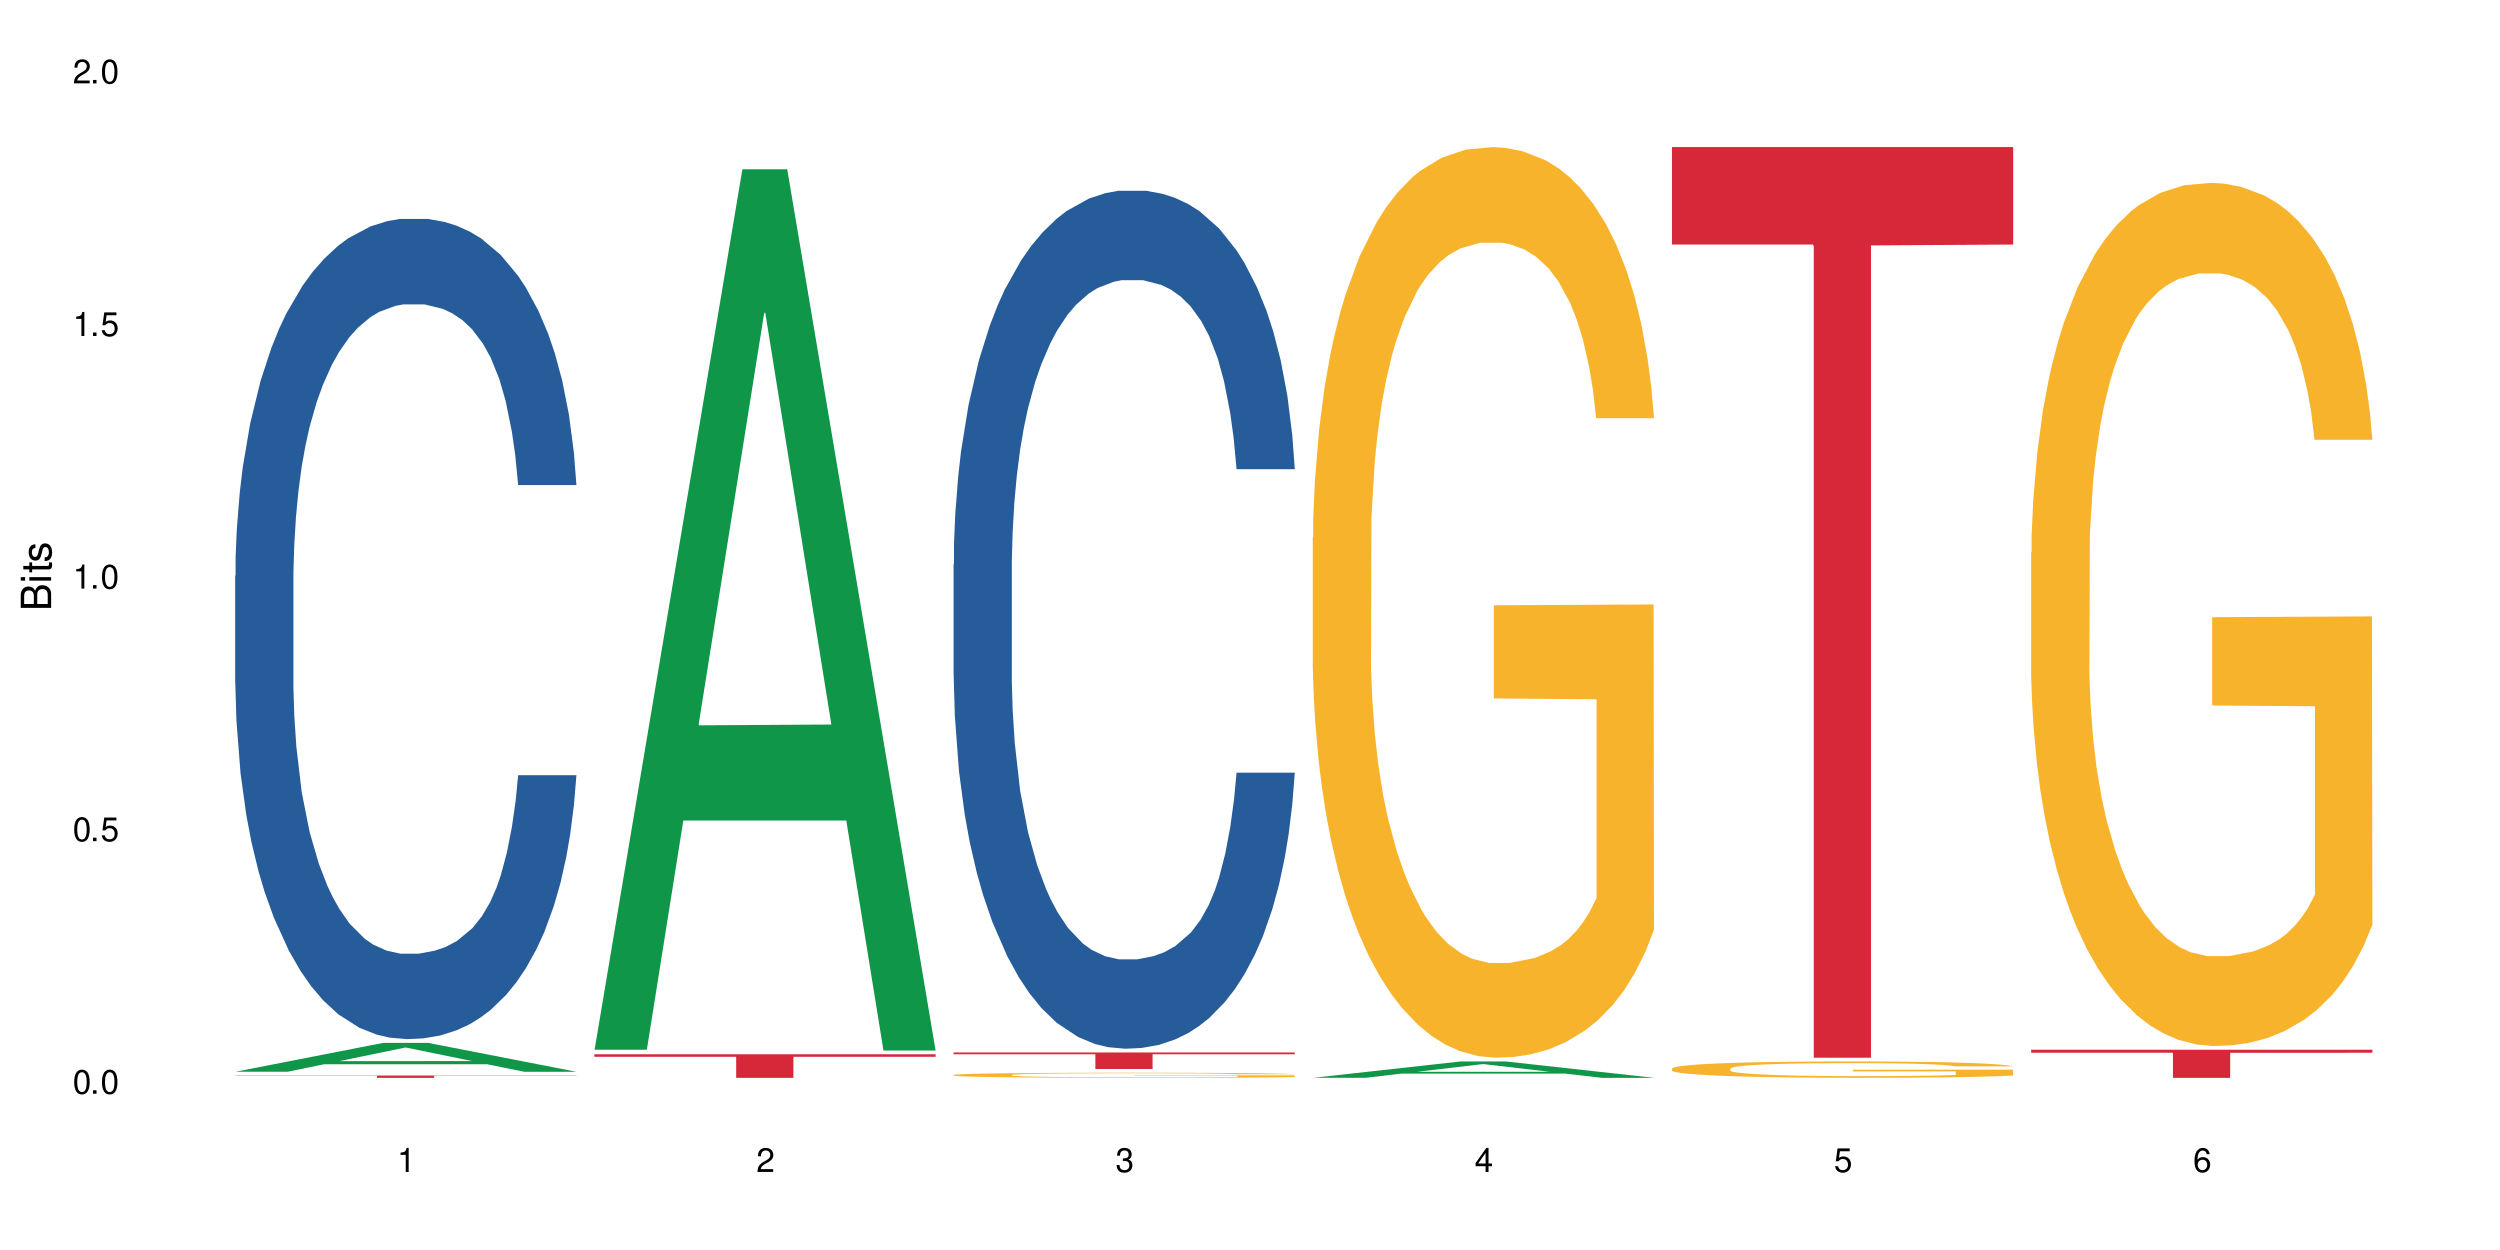 <?xml version="1.0" encoding="UTF-8"?>
<svg xmlns="http://www.w3.org/2000/svg" xmlns:xlink="http://www.w3.org/1999/xlink" width="720" height="360" viewBox="0 0 720 360">
<defs>
<g>
<g id="glyph-0-0">
</g>
<g id="glyph-0-1">
<path d="M 2.641 -6.938 C 2 -6.938 1.422 -6.656 1.078 -6.172 C 0.641 -5.562 0.406 -4.641 0.406 -3.359 C 0.406 -1.016 1.188 0.219 2.641 0.219 C 4.078 0.219 4.859 -1.016 4.859 -3.297 C 4.859 -4.641 4.656 -5.547 4.203 -6.172 C 3.844 -6.656 3.281 -6.938 2.641 -6.938 Z M 2.641 -6.188 C 3.547 -6.188 4 -5.25 4 -3.375 C 4 -1.406 3.562 -0.484 2.625 -0.484 C 1.734 -0.484 1.281 -1.438 1.281 -3.344 C 1.281 -5.25 1.734 -6.188 2.641 -6.188 Z M 2.641 -6.188 "/>
</g>
<g id="glyph-0-2">
<path d="M 1.828 -1 L 0.828 -1 L 0.828 0 L 1.828 0 Z M 1.828 -1 "/>
</g>
<g id="glyph-0-3">
<path d="M 4.562 -6.797 L 1.062 -6.797 L 0.547 -3.094 L 1.328 -3.094 C 1.719 -3.562 2.047 -3.734 2.578 -3.734 C 3.484 -3.734 4.062 -3.109 4.062 -2.094 C 4.062 -1.125 3.484 -0.531 2.578 -0.531 C 1.828 -0.531 1.375 -0.906 1.188 -1.672 L 0.328 -1.672 C 0.453 -1.109 0.547 -0.844 0.75 -0.594 C 1.125 -0.078 1.828 0.219 2.594 0.219 C 3.969 0.219 4.922 -0.781 4.922 -2.219 C 4.922 -3.562 4.031 -4.484 2.719 -4.484 C 2.25 -4.484 1.859 -4.359 1.469 -4.062 L 1.734 -5.969 L 4.562 -5.969 Z M 4.562 -6.797 "/>
</g>
<g id="glyph-0-4">
<path d="M 2.484 -4.938 L 2.484 0 L 3.328 0 L 3.328 -6.938 L 2.766 -6.938 C 2.469 -5.875 2.281 -5.734 0.984 -5.562 L 0.984 -4.938 Z M 2.484 -4.938 "/>
</g>
<g id="glyph-0-5">
<path d="M 4.859 -0.828 L 1.281 -0.828 C 1.359 -1.406 1.672 -1.781 2.5 -2.281 L 3.469 -2.828 C 4.406 -3.344 4.906 -4.062 4.906 -4.906 C 4.906 -5.484 4.672 -6.031 4.266 -6.406 C 3.859 -6.766 3.375 -6.938 2.719 -6.938 C 1.859 -6.938 1.219 -6.625 0.844 -6.031 C 0.609 -5.672 0.5 -5.234 0.484 -4.531 L 1.328 -4.531 C 1.359 -5.016 1.406 -5.281 1.531 -5.516 C 1.75 -5.938 2.188 -6.203 2.703 -6.203 C 3.469 -6.203 4.031 -5.641 4.031 -4.891 C 4.031 -4.344 3.719 -3.859 3.125 -3.516 L 2.234 -3 C 0.812 -2.172 0.406 -1.531 0.328 -0.016 L 4.859 -0.016 Z M 4.859 -0.828 "/>
</g>
<g id="glyph-0-6">
<path d="M 2.125 -3.188 L 2.578 -3.188 C 3.5 -3.188 3.984 -2.766 3.984 -1.922 C 3.984 -1.062 3.469 -0.531 2.594 -0.531 C 1.656 -0.531 1.203 -1 1.156 -2.016 L 0.312 -2.016 C 0.344 -1.453 0.438 -1.094 0.609 -0.781 C 0.953 -0.109 1.625 0.219 2.547 0.219 C 3.953 0.219 4.859 -0.625 4.859 -1.938 C 4.859 -2.828 4.516 -3.297 3.703 -3.594 C 4.344 -3.844 4.656 -4.328 4.656 -5.031 C 4.656 -6.219 3.875 -6.938 2.578 -6.938 C 1.203 -6.938 0.484 -6.172 0.453 -4.703 L 1.297 -4.703 C 1.312 -5.125 1.344 -5.359 1.453 -5.578 C 1.641 -5.969 2.062 -6.203 2.594 -6.203 C 3.344 -6.203 3.797 -5.75 3.797 -5 C 3.797 -4.516 3.609 -4.219 3.25 -4.047 C 3.016 -3.953 2.703 -3.922 2.125 -3.906 Z M 2.125 -3.188 "/>
</g>
<g id="glyph-0-7">
<path d="M 3.141 -1.672 L 3.141 0 L 3.984 0 L 3.984 -1.672 L 4.984 -1.672 L 4.984 -2.438 L 3.984 -2.438 L 3.984 -6.938 L 3.359 -6.938 L 0.266 -2.578 L 0.266 -1.672 Z M 3.141 -2.438 L 1 -2.438 L 3.141 -5.5 Z M 3.141 -2.438 "/>
</g>
<g id="glyph-0-8">
<path d="M 4.781 -5.125 C 4.609 -6.266 3.891 -6.938 2.844 -6.938 C 2.094 -6.938 1.422 -6.578 1.031 -5.953 C 0.594 -5.266 0.406 -4.422 0.406 -3.172 C 0.406 -2 0.578 -1.25 0.984 -0.641 C 1.359 -0.078 1.953 0.219 2.703 0.219 C 3.984 0.219 4.922 -0.75 4.922 -2.094 C 4.922 -3.375 4.062 -4.281 2.844 -4.281 C 2.172 -4.281 1.641 -4.031 1.281 -3.516 C 1.281 -5.234 1.828 -6.188 2.797 -6.188 C 3.391 -6.188 3.797 -5.797 3.938 -5.125 Z M 2.734 -3.531 C 3.547 -3.531 4.062 -2.953 4.062 -2.031 C 4.062 -1.156 3.484 -0.531 2.703 -0.531 C 1.922 -0.531 1.328 -1.188 1.328 -2.078 C 1.328 -2.938 1.906 -3.531 2.734 -3.531 Z M 2.734 -3.531 "/>
</g>
<g id="glyph-1-0">
</g>
<g id="glyph-1-1">
<path d="M 0 -0.953 L 0 -4.891 C 0 -5.719 -0.234 -6.344 -0.734 -6.797 C -1.188 -7.234 -1.812 -7.469 -2.5 -7.469 C -3.547 -7.469 -4.188 -7 -4.625 -5.875 C -4.984 -6.688 -5.625 -7.094 -6.531 -7.094 C -7.172 -7.094 -7.734 -6.859 -8.141 -6.391 C -8.562 -5.922 -8.75 -5.344 -8.75 -4.5 L -8.75 -0.953 Z M -4.984 -2.062 L -7.766 -2.062 L -7.766 -4.219 C -7.766 -4.844 -7.688 -5.203 -7.453 -5.5 C -7.219 -5.812 -6.859 -5.969 -6.375 -5.969 C -5.891 -5.969 -5.531 -5.812 -5.297 -5.5 C -5.062 -5.203 -4.984 -4.844 -4.984 -4.219 Z M -0.984 -2.062 L -4 -2.062 L -4 -4.781 C -4 -5.766 -3.438 -6.359 -2.484 -6.359 C -1.547 -6.359 -0.984 -5.766 -0.984 -4.781 Z M -0.984 -2.062 "/>
</g>
<g id="glyph-1-2">
<path d="M -6.281 -1.797 L -6.281 -0.797 L 0 -0.797 L 0 -1.797 Z M -8.75 -1.797 L -8.75 -0.797 L -7.484 -0.797 L -7.484 -1.797 Z M -8.75 -1.797 "/>
</g>
<g id="glyph-1-3">
<path d="M -6.281 -3.047 L -6.281 -2.016 L -8.016 -2.016 L -8.016 -1.016 L -6.281 -1.016 L -6.281 -0.172 L -5.469 -0.172 L -5.469 -1.016 L -0.719 -1.016 C -0.078 -1.016 0.281 -1.453 0.281 -2.234 C 0.281 -2.5 0.25 -2.719 0.188 -3.047 L -0.641 -3.047 C -0.609 -2.906 -0.594 -2.766 -0.594 -2.562 C -0.594 -2.141 -0.719 -2.016 -1.156 -2.016 L -5.469 -2.016 L -5.469 -3.047 Z M -6.281 -3.047 "/>
</g>
<g id="glyph-1-4">
<path d="M -4.531 -5.25 C -5.766 -5.25 -6.469 -4.422 -6.469 -2.969 C -6.469 -1.516 -5.719 -0.562 -4.547 -0.562 C -3.562 -0.562 -3.094 -1.062 -2.734 -2.562 L -2.516 -3.484 C -2.344 -4.188 -2.094 -4.469 -1.641 -4.469 C -1.047 -4.469 -0.641 -3.875 -0.641 -3 C -0.641 -2.453 -0.797 -2 -1.062 -1.75 C -1.25 -1.594 -1.422 -1.531 -1.875 -1.469 L -1.875 -0.406 C -0.422 -0.453 0.281 -1.266 0.281 -2.922 C 0.281 -4.5 -0.5 -5.516 -1.719 -5.516 C -2.656 -5.516 -3.172 -4.984 -3.469 -3.734 L -3.703 -2.766 C -3.891 -1.953 -4.156 -1.609 -4.594 -1.609 C -5.188 -1.609 -5.547 -2.125 -5.547 -2.938 C -5.547 -3.75 -5.203 -4.172 -4.531 -4.203 Z M -4.531 -5.25 "/>
</g>
</g>
</defs>
<rect x="-72" y="-36" width="864" height="432" fill="rgb(100%, 100%, 100%)" fill-opacity="1"/>
<path fill-rule="nonzero" fill="rgb(6.275%, 58.824%, 28.235%)" fill-opacity="1" d="M 67.73 308.668 L 67.836 308.66 L 110.359 300.348 L 123.273 300.348 L 166.008 308.676 L 150.992 308.676 L 140.281 306.504 L 93.352 306.504 L 82.852 308.668 L 67.73 308.668 L 97.863 305.602 L 135.977 305.594 L 116.973 301.707 L 116.766 301.699 L 116.555 301.723 L 97.758 305.594 L 97.863 305.602 Z M 67.73 308.668 "/>
<path fill-rule="nonzero" fill="rgb(14.51%, 36.078%, 60%)" fill-opacity="1" d="M 67.73 165.832 L 67.852 165.613 L 67.852 160.434 L 68.211 152.227 L 69.051 141.863 L 69.887 134.738 L 72.047 122 L 75.043 109.691 L 78.156 100.191 L 80.434 94.574 L 82.473 90.258 L 87.145 82.27 L 90.145 78.168 L 93.379 74.496 L 97.332 70.824 L 100.211 68.664 L 106.684 65.211 L 111.477 63.699 L 115.191 63.051 L 123.223 63.051 L 128.016 63.914 L 131.492 64.996 L 135.324 66.723 L 138.562 68.664 L 144.195 73.414 L 149.227 79.461 L 151.504 82.918 L 155.102 89.609 L 157.855 96.086 L 159.773 101.703 L 161.934 109.691 L 163.848 119.406 L 165.289 130.418 L 166.008 139.703 L 149.227 139.703 L 148.391 131.066 L 147.43 124.375 L 145.633 115.52 L 143.836 109.258 L 141.316 102.996 L 139.039 98.895 L 135.926 94.793 L 133.168 92.199 L 130.293 90.258 L 127.535 88.961 L 122.262 87.668 L 116.148 87.668 L 113.871 88.098 L 109.199 89.824 L 106.684 91.336 L 103.086 94.359 L 100.57 97.168 L 97.574 101.484 L 95.535 105.156 L 93.02 110.77 L 91.223 115.738 L 89.184 122.863 L 87.984 128.262 L 86.906 134.305 L 85.949 141.43 L 85.23 148.988 L 84.75 156.977 L 84.508 164.75 L 84.508 198.219 L 84.75 205.992 L 85.348 215.059 L 86.906 228.23 L 89.184 239.676 L 91.82 248.742 L 94.336 255.223 L 95.777 258.246 L 97.691 261.699 L 100.688 266.016 L 105.004 270.336 L 107.52 272.062 L 111.355 273.789 L 115.312 274.656 L 120.586 274.656 L 125.258 273.789 L 128.375 272.711 L 131.609 270.984 L 136.043 267.312 L 138.801 263.859 L 141.199 259.754 L 142.996 255.652 L 144.195 252.199 L 145.992 245.504 L 147.43 238.164 L 148.508 230.605 L 149.227 223.266 L 166.008 223.266 L 165.289 231.902 L 164.207 240.324 L 163.129 246.586 L 161.453 254.141 L 159.535 260.836 L 156.777 268.395 L 154.5 273.359 L 151.504 278.758 L 148.75 282.859 L 145.754 286.531 L 141.316 290.848 L 138.441 293.008 L 135.324 294.949 L 131.609 296.68 L 126.938 298.191 L 121.902 299.055 L 117.227 299.27 L 112.195 298.836 L 108.48 297.973 L 103.566 296.031 L 97.453 292.145 L 93.02 288.043 L 89.543 283.938 L 86.547 279.621 L 83.191 273.789 L 78.875 264.289 L 76.238 256.949 L 74.441 250.902 L 72.406 242.48 L 70.969 234.926 L 69.289 222.832 L 68.09 207.504 L 67.73 195.629 Z M 67.73 165.832 "/>
<path fill-rule="nonzero" fill="rgb(83.922%, 15.686%, 22.353%)" fill-opacity="1" d="M 67.73 309.754 L 166.008 309.754 L 166.008 309.824 L 125.047 309.824 L 125.047 310.418 L 108.57 310.418 L 108.57 309.828 L 108.332 309.824 L 67.73 309.824 Z M 67.73 309.754 "/>
<path fill-rule="nonzero" fill="rgb(6.275%, 58.824%, 28.235%)" fill-opacity="1" d="M 171.18 302.32 L 171.285 302.082 L 213.809 48.746 L 226.723 48.746 L 269.453 302.559 L 254.441 302.559 L 243.73 236.305 L 196.797 236.305 L 186.297 302.32 L 171.18 302.32 L 201.312 208.898 L 239.426 208.66 L 220.422 90.215 L 220.211 89.977 L 220 90.691 L 201.207 208.66 L 201.312 208.898 Z M 171.18 302.32 "/>
<path fill-rule="nonzero" fill="rgb(83.922%, 15.686%, 22.353%)" fill-opacity="1" d="M 171.18 303.637 L 269.453 303.637 L 269.453 304.363 L 228.496 304.367 L 228.496 310.418 L 212.02 310.418 L 212.02 304.375 L 211.777 304.363 L 171.18 304.363 Z M 171.18 303.637 "/>
<path fill-rule="nonzero" fill="rgb(14.51%, 36.078%, 60%)" fill-opacity="1" d="M 274.629 162.453 L 274.746 162.23 L 274.746 156.809 L 275.105 148.227 L 275.945 137.383 L 276.785 129.93 L 278.941 116.605 L 281.938 103.73 L 285.055 93.793 L 287.332 87.922 L 289.367 83.402 L 294.043 75.047 L 297.039 70.754 L 300.273 66.914 L 304.23 63.074 L 307.105 60.816 L 313.578 57.203 L 318.371 55.621 L 322.086 54.945 L 330.117 54.945 L 334.91 55.848 L 338.387 56.977 L 342.223 58.785 L 345.457 60.816 L 351.09 65.785 L 356.125 72.109 L 358.402 75.723 L 361.996 82.727 L 364.754 89.5 L 366.672 95.375 L 368.828 103.73 L 370.746 113.895 L 372.184 125.414 L 372.902 135.125 L 356.125 135.125 L 355.285 126.09 L 354.324 119.09 L 352.527 109.828 L 350.73 103.277 L 348.215 96.73 L 345.938 92.438 L 342.82 88.145 L 340.062 85.438 L 337.188 83.402 L 334.43 82.047 L 329.156 80.691 L 323.047 80.691 L 320.77 81.145 L 316.094 82.953 L 313.578 84.531 L 309.98 87.695 L 307.465 90.629 L 304.469 95.148 L 302.434 98.988 L 299.914 104.859 L 298.117 110.055 L 296.078 117.508 L 294.883 123.156 L 293.801 129.48 L 292.844 136.934 L 292.125 144.836 L 291.645 153.195 L 291.406 161.324 L 291.406 196.336 L 291.645 204.465 L 292.246 213.953 L 293.801 227.73 L 296.078 239.699 L 298.715 249.188 L 301.234 255.961 L 302.672 259.125 L 304.59 262.738 L 307.586 267.254 L 311.898 271.773 L 314.418 273.578 L 318.25 275.387 L 322.207 276.289 L 327.48 276.289 L 332.152 275.387 L 335.27 274.258 L 338.508 272.449 L 342.941 268.609 L 345.695 264.996 L 348.094 260.707 L 349.891 256.414 L 351.09 252.801 L 352.887 245.797 L 354.324 238.117 L 355.406 230.215 L 356.125 222.535 L 372.902 222.535 L 372.184 231.57 L 371.105 240.379 L 370.027 246.926 L 368.348 254.832 L 366.43 261.836 L 363.676 269.738 L 361.398 274.934 L 358.402 280.582 L 355.645 284.871 L 352.648 288.711 L 348.215 293.23 L 345.336 295.488 L 342.223 297.52 L 338.508 299.328 L 333.832 300.91 L 328.797 301.812 L 324.125 302.039 L 319.09 301.586 L 315.375 300.684 L 310.461 298.648 L 304.348 294.586 L 299.914 290.293 L 296.438 286 L 293.441 281.484 L 290.086 275.387 L 285.773 265.449 L 283.137 257.77 L 281.34 251.445 L 279.301 242.637 L 277.863 234.73 L 276.184 222.082 L 274.988 206.047 L 274.629 193.625 Z M 274.629 162.453 "/>
<path fill-rule="nonzero" fill="rgb(96.863%, 70.196%, 16.863%)" fill-opacity="1" d="M 274.629 309.578 L 274.746 309.574 L 274.746 309.547 L 275.227 309.488 L 276.426 309.406 L 277.984 309.336 L 279.66 309.281 L 280.738 309.254 L 282.535 309.215 L 284.094 309.184 L 288.051 309.125 L 293.082 309.066 L 295.84 309.043 L 298.957 309.02 L 303.391 308.992 L 305.43 308.984 L 311.66 308.961 L 318.73 308.949 L 326.52 308.945 L 330.117 308.945 L 335.031 308.953 L 341.742 308.969 L 345.578 308.98 L 348.574 308.992 L 351.688 309.012 L 355.523 309.039 L 359.121 309.07 L 361.996 309.102 L 364.871 309.145 L 367.27 309.188 L 369.309 309.234 L 371.105 309.289 L 372.184 309.336 L 372.902 309.383 L 356.242 309.383 L 355.285 309.336 L 354.207 309.301 L 352.41 309.258 L 350.609 309.223 L 348.812 309.199 L 345.457 309.164 L 342.582 309.141 L 338.984 309.125 L 335.512 309.109 L 331.555 309.102 L 322.805 309.102 L 317.055 309.109 L 313.699 309.121 L 311.301 309.133 L 307.945 309.152 L 305.906 309.168 L 304.707 309.18 L 301.113 309.219 L 298.715 309.258 L 297.398 309.285 L 295.719 309.324 L 294.523 309.359 L 293.203 309.414 L 292.484 309.453 L 291.527 309.547 L 291.406 309.789 L 291.766 309.84 L 292.484 309.895 L 293.441 309.941 L 294.883 309.996 L 296.32 310.035 L 298.836 310.086 L 300.992 310.121 L 302.672 310.145 L 305.906 310.18 L 307.227 310.191 L 310.34 310.215 L 313.578 310.234 L 317.531 310.25 L 320.527 310.258 L 325.324 310.266 L 331.434 310.266 L 338.625 310.258 L 343.18 310.246 L 346.297 310.238 L 348.332 310.227 L 350.852 310.211 L 352.648 310.199 L 354.324 310.184 L 356.363 310.16 L 356.363 309.84 L 326.762 309.84 L 326.762 309.688 L 372.781 309.688 L 372.902 310.211 L 370.387 310.25 L 367.27 310.285 L 364.273 310.312 L 361.156 310.332 L 356.723 310.359 L 353.129 310.375 L 347.613 310.395 L 342.582 310.406 L 337.309 310.414 L 332.633 310.418 L 322.207 310.418 L 316.934 310.41 L 312.738 310.398 L 308.902 310.383 L 305.07 310.367 L 300.273 310.34 L 297.16 310.316 L 293.922 310.289 L 290.688 310.254 L 287.809 310.219 L 285.895 310.191 L 283.977 310.156 L 281.938 310.117 L 280.02 310.07 L 278.582 310.027 L 277.262 309.98 L 276.305 309.938 L 275.348 309.879 L 274.867 309.828 L 274.629 309.785 Z M 274.629 309.578 "/>
<path fill-rule="nonzero" fill="rgb(83.922%, 15.686%, 22.353%)" fill-opacity="1" d="M 274.629 303.113 L 372.902 303.113 L 372.902 303.625 L 331.945 303.629 L 331.945 307.867 L 315.465 307.867 L 315.465 303.633 L 315.227 303.625 L 274.629 303.625 Z M 274.629 303.113 "/>
<path fill-rule="nonzero" fill="rgb(6.275%, 58.824%, 28.235%)" fill-opacity="1" d="M 378.074 310.414 L 378.18 310.41 L 420.703 305.695 L 433.617 305.695 L 476.352 310.418 L 461.336 310.418 L 450.625 309.188 L 403.695 309.188 L 393.195 310.414 L 378.074 310.414 L 408.207 308.676 L 446.32 308.672 L 427.316 306.469 L 427.109 306.465 L 426.898 306.477 L 408.105 308.672 L 408.207 308.676 Z M 378.074 310.414 "/>
<path fill-rule="nonzero" fill="rgb(96.863%, 70.196%, 16.863%)" fill-opacity="1" d="M 378.074 154.688 L 378.195 154.449 L 378.195 149.656 L 378.676 138.879 L 379.871 124.031 L 381.43 111.816 L 383.109 102.234 L 384.188 97.207 L 385.984 90.02 L 387.543 84.75 L 391.496 73.973 L 396.531 63.914 L 399.289 59.602 L 402.402 55.531 L 406.84 50.98 L 408.875 49.305 L 415.109 45.473 L 422.18 43.078 L 429.969 42.359 L 433.566 42.598 L 438.48 43.555 L 445.191 46.191 L 449.023 48.586 L 452.02 50.98 L 455.137 54.094 L 458.973 58.883 L 462.566 64.633 L 465.445 70.383 L 468.32 77.566 L 470.719 85.23 L 472.754 93.613 L 474.555 103.672 L 475.633 112.055 L 476.352 120.438 L 459.691 120.438 L 458.734 112.055 L 457.652 105.59 L 455.855 97.684 L 454.059 91.938 L 452.262 87.387 L 448.906 81.16 L 446.027 77.328 L 442.434 73.973 L 438.957 71.816 L 435.004 70.383 L 432.605 69.902 L 426.254 69.902 L 420.5 71.578 L 417.145 73.496 L 414.75 75.41 L 411.395 79.004 L 409.355 81.879 L 408.156 83.793 L 404.562 91.219 L 402.164 97.926 L 400.848 102.477 L 399.168 109.66 L 397.969 116.125 L 396.652 125.707 L 395.934 132.891 L 394.973 149.18 L 394.855 192.289 L 395.215 201.391 L 395.934 211.211 L 396.891 219.832 L 398.328 228.934 L 399.766 235.879 L 402.285 245.223 L 404.441 251.449 L 406.121 255.52 L 409.355 261.988 L 410.672 264.145 L 413.789 268.453 L 417.027 271.809 L 420.98 274.68 L 423.977 276.117 L 428.77 277.316 L 434.883 277.316 L 442.074 275.879 L 446.629 273.961 L 449.746 272.047 L 451.781 270.371 L 454.297 267.734 L 456.098 265.34 L 457.773 262.707 L 459.812 258.633 L 459.812 201.391 L 430.211 201.152 L 430.211 174.328 L 476.23 174.086 L 476.352 267.734 L 473.832 274.203 L 470.719 280.43 L 467.723 285.219 L 464.605 289.289 L 460.172 293.84 L 456.574 296.715 L 451.062 300.07 L 446.027 302.223 L 440.754 303.66 L 436.082 304.379 L 430.57 304.621 L 425.656 304.141 L 420.383 302.703 L 416.188 300.789 L 412.352 298.391 L 408.516 295.277 L 403.723 290.25 L 400.605 286.176 L 397.371 281.148 L 394.133 275.16 L 391.258 268.691 L 389.34 263.664 L 387.422 257.914 L 385.387 250.73 L 383.469 242.586 L 382.031 235.164 L 380.711 226.781 L 379.754 218.875 L 378.793 208.098 L 378.316 199.477 L 378.074 192.051 Z M 378.074 154.688 "/>
<path fill-rule="nonzero" fill="rgb(96.863%, 70.196%, 16.863%)" fill-opacity="1" d="M 481.523 307.719 L 481.645 307.715 L 481.645 307.629 L 482.121 307.434 L 483.32 307.168 L 484.879 306.945 L 486.555 306.773 L 487.637 306.684 L 489.434 306.555 L 490.992 306.461 L 494.945 306.266 L 499.98 306.086 L 502.734 306.008 L 505.852 305.934 L 510.285 305.852 L 512.324 305.82 L 518.555 305.754 L 525.629 305.707 L 533.418 305.695 L 537.012 305.699 L 541.926 305.719 L 548.637 305.766 L 552.473 305.809 L 555.469 305.852 L 558.586 305.906 L 562.422 305.992 L 566.016 306.098 L 568.891 306.199 L 571.77 306.332 L 574.164 306.469 L 576.203 306.617 L 578 306.801 L 579.078 306.953 L 579.797 307.102 L 563.141 307.102 L 562.18 306.953 L 561.102 306.836 L 559.305 306.691 L 557.508 306.59 L 555.711 306.508 L 552.352 306.395 L 549.477 306.324 L 545.883 306.266 L 542.406 306.227 L 538.449 306.199 L 536.055 306.191 L 529.703 306.191 L 523.949 306.223 L 520.594 306.258 L 518.195 306.293 L 514.84 306.355 L 512.805 306.406 L 511.605 306.441 L 508.008 306.574 L 505.613 306.695 L 504.293 306.777 L 502.617 306.906 L 501.418 307.023 L 500.098 307.195 L 499.379 307.328 L 498.422 307.621 L 498.301 308.398 L 498.66 308.559 L 499.379 308.738 L 500.34 308.895 L 501.777 309.055 L 503.215 309.184 L 505.73 309.352 L 507.891 309.461 L 509.566 309.535 L 512.805 309.652 L 514.121 309.691 L 517.238 309.77 L 520.473 309.828 L 524.43 309.879 L 527.426 309.906 L 532.219 309.93 L 538.332 309.93 L 545.523 309.902 L 550.078 309.867 L 553.191 309.832 L 555.23 309.805 L 557.746 309.754 L 559.543 309.711 L 561.223 309.664 L 563.258 309.59 L 563.258 308.559 L 533.656 308.555 L 533.656 308.074 L 579.68 308.07 L 579.797 309.754 L 577.281 309.871 L 574.164 309.984 L 571.168 310.07 L 568.055 310.145 L 563.617 310.227 L 560.023 310.277 L 554.512 310.336 L 549.477 310.375 L 544.203 310.402 L 539.531 310.414 L 534.016 310.418 L 529.102 310.41 L 523.828 310.387 L 519.637 310.352 L 515.801 310.309 L 511.965 310.25 L 507.172 310.16 L 504.055 310.086 L 500.82 309.996 L 497.582 309.891 L 494.707 309.773 L 492.789 309.684 L 490.871 309.578 L 488.832 309.449 L 486.918 309.301 L 485.477 309.168 L 484.16 309.02 L 483.199 308.875 L 482.242 308.68 L 481.762 308.527 L 481.523 308.391 Z M 481.523 307.719 "/>
<path fill-rule="nonzero" fill="rgb(83.922%, 15.686%, 22.353%)" fill-opacity="1" d="M 481.523 42.359 L 579.797 42.359 L 579.797 70.43 L 538.84 70.68 L 538.84 304.621 L 522.363 304.621 L 522.363 70.926 L 522.121 70.43 L 481.523 70.43 Z M 481.523 42.359 "/>
<path fill-rule="nonzero" fill="rgb(96.863%, 70.196%, 16.863%)" fill-opacity="1" d="M 584.973 159.133 L 585.09 158.906 L 585.09 154.363 L 585.57 144.148 L 586.77 130.074 L 588.328 118.492 L 590.004 109.414 L 591.082 104.645 L 592.883 97.836 L 594.438 92.84 L 598.395 82.625 L 603.426 73.086 L 606.184 69 L 609.301 65.141 L 613.734 60.828 L 615.773 59.238 L 622.004 55.605 L 629.074 53.336 L 636.867 52.656 L 640.461 52.883 L 645.375 53.789 L 652.086 56.289 L 655.922 58.559 L 658.918 60.828 L 662.035 63.781 L 665.867 68.32 L 669.465 73.77 L 672.34 79.219 L 675.215 86.027 L 677.613 93.293 L 679.652 101.238 L 681.449 110.773 L 682.527 118.723 L 683.246 126.668 L 666.586 126.668 L 665.629 118.723 L 664.551 112.59 L 662.754 105.098 L 660.953 99.652 L 659.156 95.336 L 655.801 89.434 L 652.926 85.801 L 649.328 82.625 L 645.855 80.578 L 641.898 79.219 L 639.504 78.762 L 633.148 78.762 L 627.398 80.352 L 624.043 82.168 L 621.645 83.984 L 618.289 87.391 L 616.25 90.113 L 615.055 91.93 L 611.457 98.969 L 609.059 105.328 L 607.742 109.641 L 606.062 116.449 L 604.867 122.582 L 603.547 131.66 L 602.828 138.473 L 601.871 153.91 L 601.75 194.777 L 602.109 203.402 L 602.828 212.711 L 603.789 220.887 L 605.227 229.512 L 606.664 236.098 L 609.18 244.949 L 611.336 250.852 L 613.016 254.711 L 616.25 260.844 L 617.57 262.887 L 620.688 266.973 L 623.922 270.152 L 627.875 272.875 L 630.871 274.238 L 635.668 275.371 L 641.777 275.371 L 648.969 274.012 L 653.523 272.195 L 656.641 270.379 L 658.676 268.789 L 661.195 266.293 L 662.992 264.02 L 664.672 261.523 L 666.707 257.664 L 666.707 203.402 L 637.105 203.176 L 637.105 177.75 L 683.125 177.523 L 683.246 266.293 L 680.73 272.422 L 677.613 278.324 L 674.617 282.863 L 671.5 286.723 L 667.066 291.039 L 663.473 293.762 L 657.957 296.941 L 652.926 298.984 L 647.652 300.348 L 642.977 301.027 L 637.465 301.254 L 632.551 300.801 L 627.277 299.438 L 623.082 297.621 L 619.246 295.352 L 615.414 292.398 L 610.617 287.633 L 607.504 283.773 L 604.266 279.004 L 601.031 273.328 L 598.156 267.199 L 596.238 262.434 L 594.32 256.984 L 592.281 250.172 L 590.363 242.453 L 588.926 235.414 L 587.609 227.469 L 586.648 219.977 L 585.691 209.762 L 585.211 201.586 L 584.973 194.551 Z M 584.973 159.133 "/>
<path fill-rule="nonzero" fill="rgb(83.922%, 15.686%, 22.353%)" fill-opacity="1" d="M 584.973 302.332 L 683.246 302.332 L 683.246 303.195 L 642.289 303.203 L 642.289 310.418 L 625.809 310.418 L 625.809 303.211 L 625.57 303.195 L 584.973 303.195 Z M 584.973 302.332 "/>
<g fill="rgb(0%, 0%, 0%)" fill-opacity="1">
<use xlink:href="#glyph-0-1" x="20.965" y="314.993"/>
<use xlink:href="#glyph-0-2" x="25.965" y="314.993"/>
<use xlink:href="#glyph-0-1" x="28.965" y="314.993"/>
</g>
<g fill="rgb(0%, 0%, 0%)" fill-opacity="1">
<use xlink:href="#glyph-0-1" x="20.965" y="242.251"/>
<use xlink:href="#glyph-0-2" x="25.965" y="242.251"/>
<use xlink:href="#glyph-0-3" x="28.965" y="242.251"/>
</g>
<g fill="rgb(0%, 0%, 0%)" fill-opacity="1">
<use xlink:href="#glyph-0-4" x="20.965" y="169.509"/>
<use xlink:href="#glyph-0-2" x="25.965" y="169.509"/>
<use xlink:href="#glyph-0-1" x="28.965" y="169.509"/>
</g>
<g fill="rgb(0%, 0%, 0%)" fill-opacity="1">
<use xlink:href="#glyph-0-4" x="20.965" y="96.767"/>
<use xlink:href="#glyph-0-2" x="25.965" y="96.767"/>
<use xlink:href="#glyph-0-3" x="28.965" y="96.767"/>
</g>
<g fill="rgb(0%, 0%, 0%)" fill-opacity="1">
<use xlink:href="#glyph-0-5" x="20.965" y="24.024"/>
<use xlink:href="#glyph-0-2" x="25.965" y="24.024"/>
<use xlink:href="#glyph-0-1" x="28.965" y="24.024"/>
</g>
<g fill="rgb(0%, 0%, 0%)" fill-opacity="1">
<use xlink:href="#glyph-0-4" x="114.367" y="337.532"/>
</g>
<g fill="rgb(0%, 0%, 0%)" fill-opacity="1">
<use xlink:href="#glyph-0-5" x="217.816" y="337.532"/>
</g>
<g fill="rgb(0%, 0%, 0%)" fill-opacity="1">
<use xlink:href="#glyph-0-6" x="321.266" y="337.532"/>
</g>
<g fill="rgb(0%, 0%, 0%)" fill-opacity="1">
<use xlink:href="#glyph-0-7" x="424.711" y="337.532"/>
</g>
<g fill="rgb(0%, 0%, 0%)" fill-opacity="1">
<use xlink:href="#glyph-0-3" x="528.16" y="337.532"/>
</g>
<g fill="rgb(0%, 0%, 0%)" fill-opacity="1">
<use xlink:href="#glyph-0-8" x="631.609" y="337.532"/>
</g>
<g fill="rgb(0%, 0%, 0%)" fill-opacity="1">
<use xlink:href="#glyph-1-1" x="14.725" y="176.012"/>
<use xlink:href="#glyph-1-2" x="14.725" y="168.012"/>
<use xlink:href="#glyph-1-3" x="14.725" y="165.012"/>
<use xlink:href="#glyph-1-4" x="14.725" y="162.012"/>
</g>
</svg>
